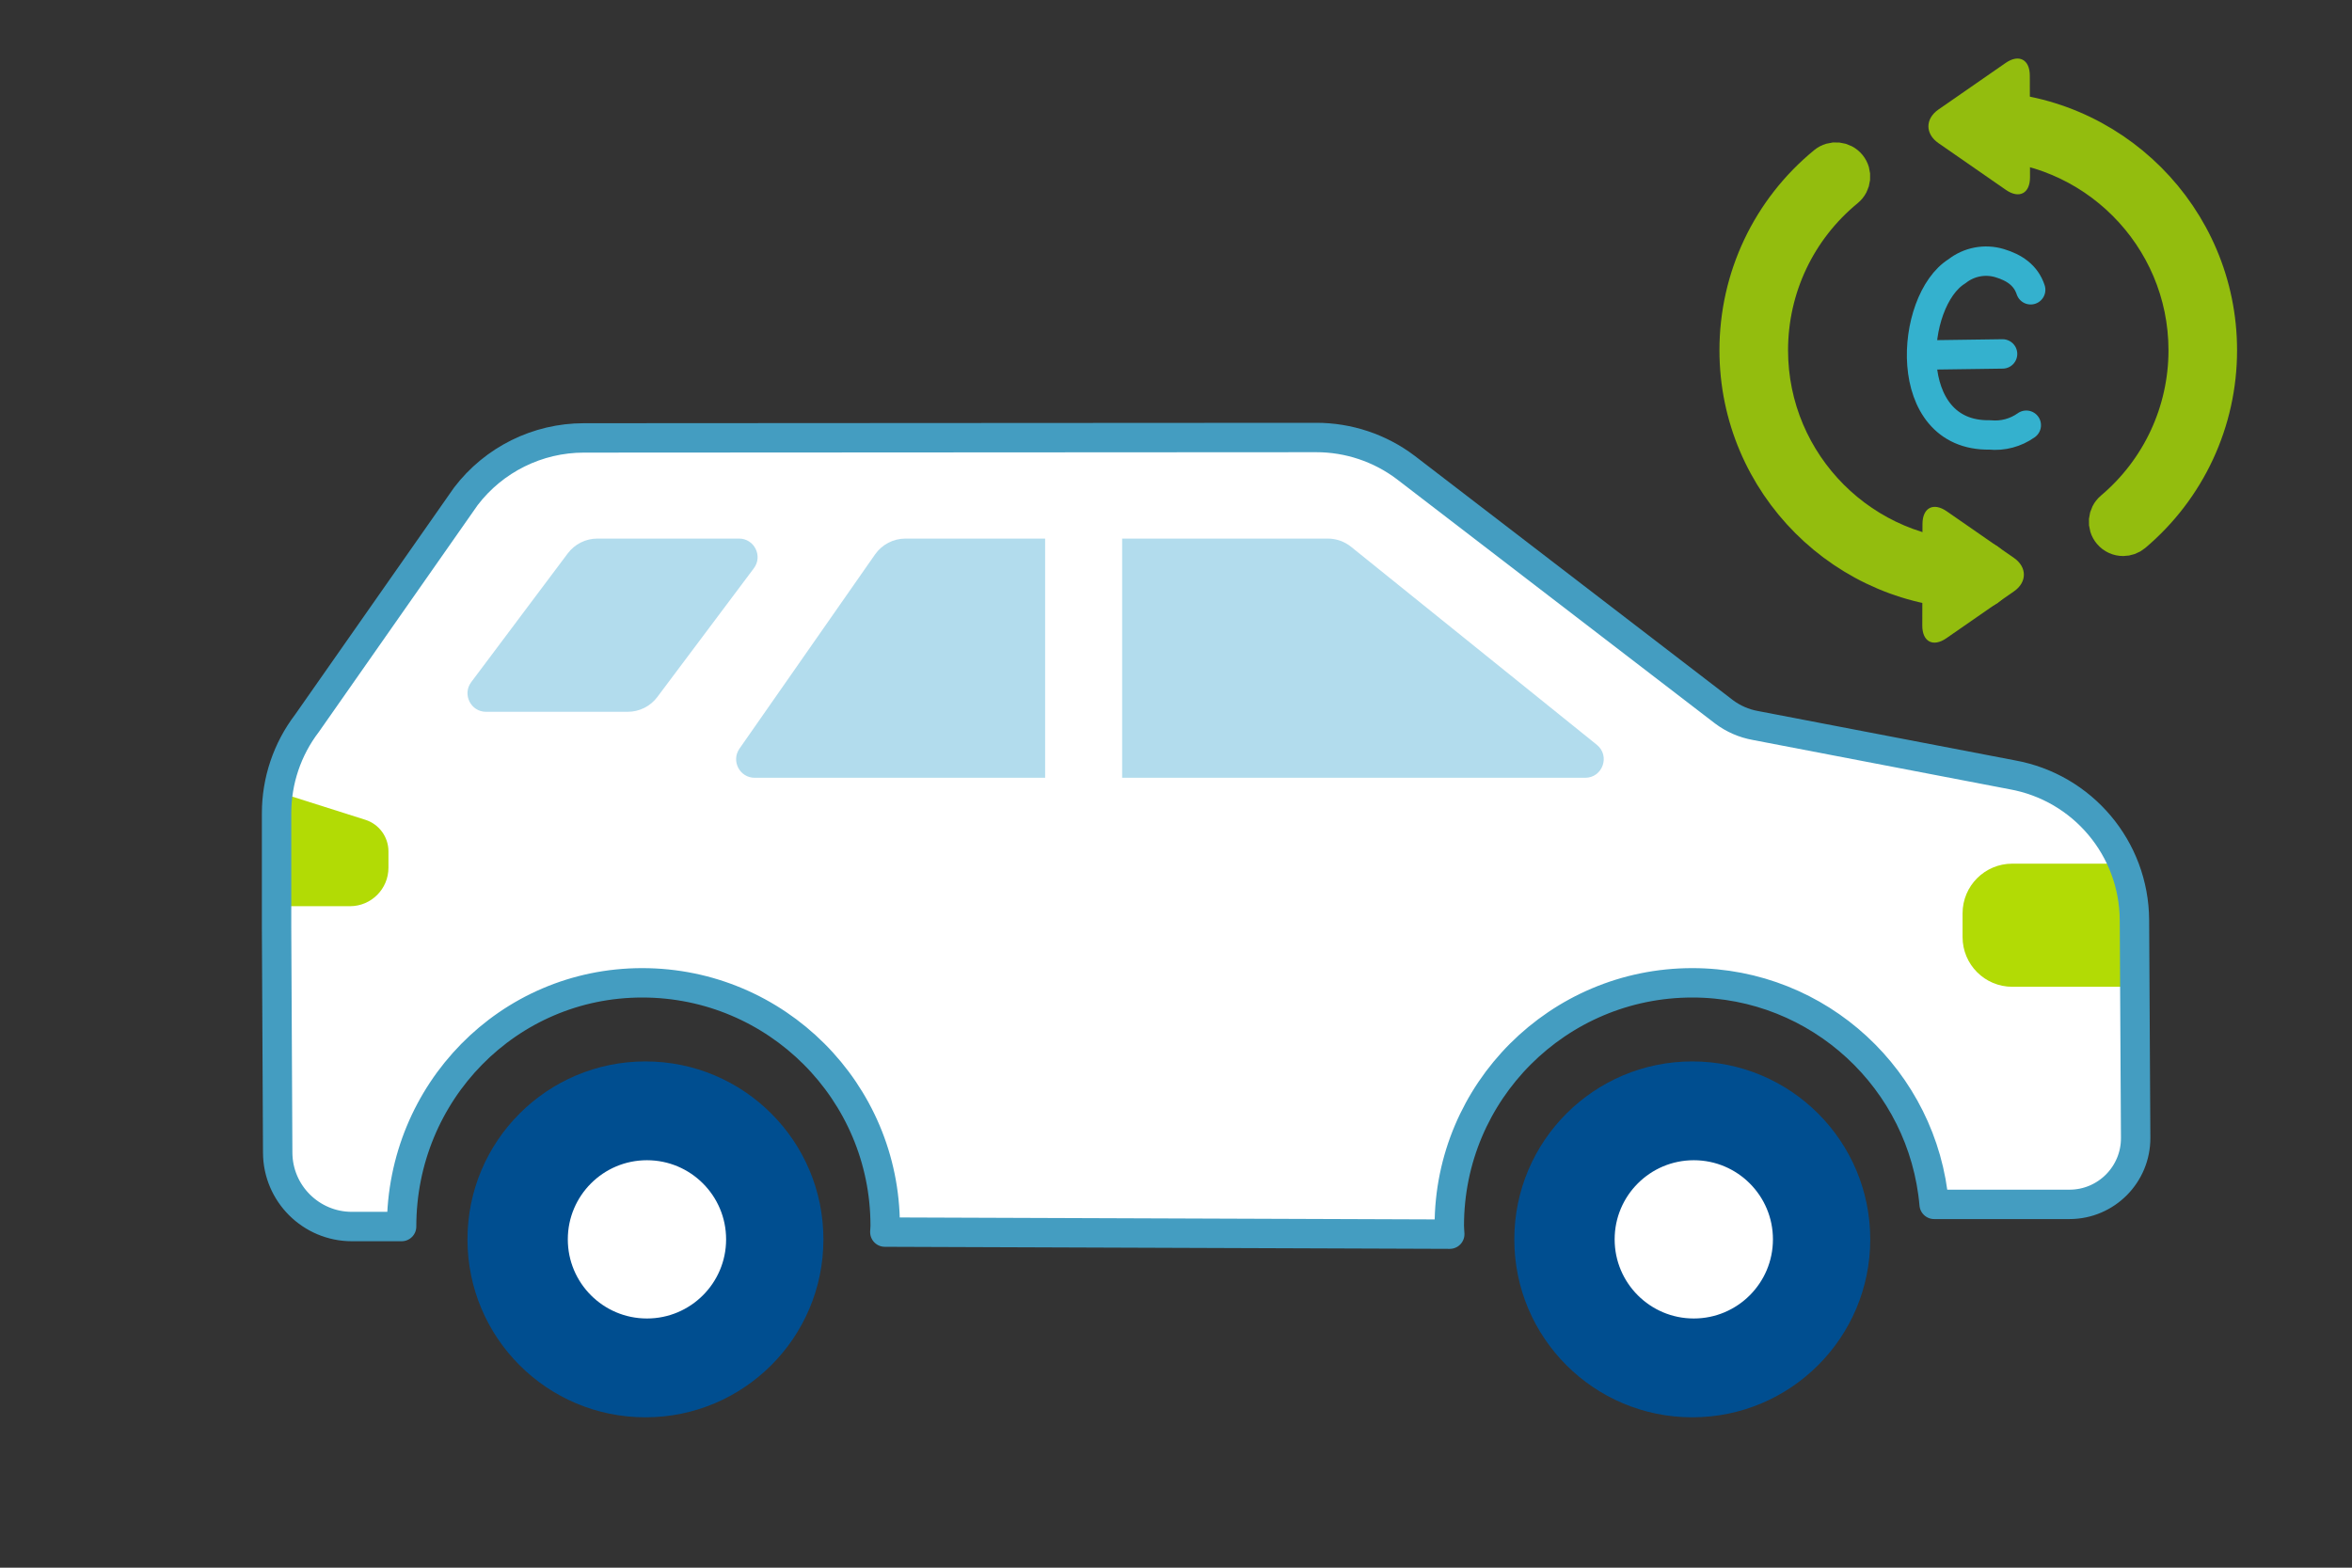 <?xml version="1.0" encoding="UTF-8"?>
<svg width="120px" height="80px" viewBox="0 0 120 80" version="1.1" xmlns="http://www.w3.org/2000/svg" xmlns:xlink="http://www.w3.org/1999/xlink">
    <rect x="0" y="0" width="120" height="80" fill="#333333" stroke="none"/>
    <title>Thumbnail/CarPrice/Fintro</title>
    <g id="Thumbnail/CarPrice/Fintro" stroke="none" stroke-width="1" fill="none" fill-rule="evenodd">
        <g id="Group-44" transform="translate(14, 2)">
            <path d="M1.661,34.91 C0.655,36.229 0.111,37.843 0.111,39.502 L0.111,45.372 L0.168,56.823 C0.178,58.907 1.871,60.591 3.954,60.591 L6.49,60.591 C6.49,53.744 11.919,48.154 18.765,48.154 C25.611,48.154 31.162,53.703 31.162,60.55 C31.162,60.66 31.148,60.765 31.145,60.875 L59.967,60.98 C59.962,60.836 59.944,60.695 59.944,60.55 C59.944,53.703 65.495,48.154 72.341,48.154 C78.82,48.154 84.129,53.125 84.681,59.46 L91.591,59.46 C93.46,59.456 94.972,57.934 94.962,56.064 L94.9,44.952 C94.88,41.3 92.257,38.182 88.662,37.538 L74.618,35.023 C74.032,34.918 73.481,34.678 73.005,34.32 L57.715,21.884 C56.401,20.893 54.8,20.358 53.154,20.359 L15.787,20.38 C13.427,20.381 11.2,21.484 9.768,23.362 L1.661,34.91 Z" id="Fill-2" fill="#FFFFFF"></path>
            <path d="M0.545,38.536 L4.639,39.834 C5.342,40.057 5.819,40.709 5.819,41.447 L5.819,42.281 C5.819,43.365 4.94,44.244 3.856,44.244 L0.545,44.244" id="Fill-4" fill="#B2DB05"></path>
            <path d="M94.431,48.356 L88.666,48.356 C87.266,48.356 86.131,47.221 86.131,45.821 L86.131,44.608 C86.131,43.208 87.266,42.073 88.666,42.073 L94.431,42.073" id="Fill-6" fill="#B2DB05"></path>
            <path d="M63.261,61.245 C63.261,56.23 67.326,52.165 72.341,52.165 C77.356,52.165 81.421,56.23 81.421,61.245 C81.421,66.26 77.356,70.326 72.341,70.326 C67.329,70.328 63.264,66.268 63.261,61.257 L63.261,61.245 Z" id="Fill-8" fill="#004E90"></path>
            <path d="M67.38,61.245 C67.38,58.463 69.635,56.207 72.418,56.207 C75.2,56.207 77.456,58.463 77.456,61.245 C77.456,64.028 75.2,66.283 72.418,66.283 C69.635,66.283 67.38,64.028 67.38,61.245" id="Fill-10" fill="#FFFFFF"></path>
            <path d="M67.38,61.245 C67.38,58.463 69.635,56.207 72.418,56.207 C75.2,56.207 77.456,58.463 77.456,61.245 C77.456,64.028 75.2,66.283 72.418,66.283 C69.635,66.283 67.38,64.028 67.38,61.245 Z" id="Stroke-12" stroke="#004E90" stroke-width="2" stroke-linecap="round" stroke-linejoin="round"></path>
            <path d="M9.851,61.245 C9.851,56.23 13.916,52.165 18.931,52.165 C23.946,52.165 28.011,56.23 28.011,61.245 C28.011,66.26 23.946,70.326 18.931,70.326 C13.919,70.328 9.854,66.268 9.851,61.257 L9.851,61.245 Z" id="Fill-14" fill="#004E90"></path>
            <path d="M13.97,61.245 C13.97,58.463 16.225,56.207 19.008,56.207 C21.79,56.207 24.046,58.463 24.046,61.245 C24.046,64.028 21.79,66.283 19.008,66.283 C16.225,66.283 13.97,64.028 13.97,61.245" id="Fill-16" fill="#FFFFFF"></path>
            <path d="M13.97,61.245 C13.97,58.463 16.225,56.207 19.008,56.207 C21.79,56.207 24.046,58.463 24.046,61.245 C24.046,64.028 21.79,66.283 19.008,66.283 C16.225,66.283 13.97,64.028 13.97,61.245 Z" id="Stroke-18" stroke="#004E90" stroke-width="2" stroke-linecap="round" stroke-linejoin="round"></path>
            <path d="M67.47,36.007 L54.932,25.903 C54.595,25.632 54.176,25.484 53.744,25.484 L43.252,25.484 L43.252,37.691 L66.876,37.691 C67.769,37.691 68.165,36.568 67.47,36.007" id="Fill-20" fill="#B2DCED"></path>
            <path d="M23.706,25.484 L16.48,25.484 C15.884,25.484 15.323,25.765 14.966,26.242 L10.041,32.81 C9.575,33.434 10.02,34.324 10.8,34.324 L18.024,34.324 C18.62,34.324 19.183,34.044 19.538,33.567 L24.462,26.999 C24.931,26.375 24.485,25.484 23.706,25.484" id="Fill-22" fill="#B2DCED"></path>
            <path d="M39.323,25.484 L32.198,25.484 C31.579,25.484 31,25.786 30.645,26.294 L23.729,36.202 C23.291,36.83 23.74,37.691 24.506,37.691 L39.323,37.691 L39.323,25.484 Z" id="Fill-24" fill="#B2DCED"></path>
            <path d="M1.661,34.91 C0.655,36.229 0.111,37.843 0.111,39.502 L0.111,45.372 L0.168,56.823 C0.178,58.907 1.871,60.591 3.954,60.591 L6.49,60.591 C6.49,53.744 11.919,48.154 18.765,48.154 C25.611,48.154 31.162,53.703 31.162,60.55 C31.162,60.66 31.148,60.765 31.145,60.875 L59.967,60.98 C59.962,60.836 59.944,60.695 59.944,60.55 C59.944,53.703 65.495,48.154 72.341,48.154 C78.82,48.154 84.129,53.125 84.681,59.46 L91.591,59.46 C93.46,59.456 94.972,57.934 94.962,56.064 L94.9,44.952 C94.88,41.3 92.257,38.182 88.662,37.538 L75.564,35.023 C74.98,34.918 74.427,34.678 73.953,34.32 L57.715,21.851 C56.401,20.86 54.8,20.325 53.154,20.326 L15.787,20.347 C13.427,20.348 11.2,21.451 9.768,23.329 L1.661,34.91 Z" id="Stroke-26" stroke="#449DC1" stroke-width="1.5" stroke-linecap="round" stroke-linejoin="round"></path>
            <path d="M94.324,25.375 C94.111,25.375 93.899,25.285 93.751,25.109 C93.483,24.793 93.523,24.32 93.839,24.052 C96.253,22.012 97.637,19.032 97.637,15.875 C97.637,9.972 92.834,5.169 86.932,5.169 C86.518,5.169 86.182,4.833 86.182,4.419 C86.182,4.005 86.518,3.669 86.932,3.669 C93.661,3.669 99.136,9.145 99.136,15.875 C99.136,19.474 97.559,22.872 94.808,25.198 C94.667,25.317 94.495,25.375 94.324,25.375" id="Fill-28" fill="#93BD0E"></path>
            <path d="M94.324,25.375 C94.111,25.375 93.899,25.285 93.751,25.109 C93.483,24.793 93.523,24.32 93.839,24.052 C96.253,22.012 97.637,19.032 97.637,15.875 C97.637,9.972 92.834,5.169 86.932,5.169 C86.518,5.169 86.182,4.833 86.182,4.419 C86.182,4.005 86.518,3.669 86.932,3.669 C93.661,3.669 99.136,9.145 99.136,15.875 C99.136,19.474 97.559,22.872 94.808,25.198 C94.667,25.317 94.495,25.375 94.324,25.375 Z" id="Stroke-30" stroke="#93BD0E" stroke-width="2"></path>
            <path d="M89.572,7.046 C89.574,7.871 89.021,8.161 88.343,7.691 L84.897,5.301 C84.219,4.831 84.219,4.062 84.897,3.591 L88.327,1.213 C89.005,0.742 89.561,1.033 89.562,1.858 L89.572,7.046 Z" id="Fill-32" fill="#93BD0E"></path>
            <path d="M84.076,29.924 C84.075,30.749 84.628,31.039 85.305,30.569 L88.751,28.179 C89.429,27.709 89.429,26.94 88.751,26.469 L85.322,24.091 C84.643,23.62 84.088,23.91 84.086,24.736 L84.076,29.924 Z" id="Fill-34" fill="#93BD0E"></path>
            <path d="M86.931,28.079 C80.201,28.079 74.727,22.604 74.727,15.874 C74.727,12.205 76.355,8.764 79.195,6.434 C79.514,6.172 79.987,6.219 80.251,6.539 C80.513,6.859 80.466,7.331 80.145,7.595 C77.656,9.638 76.227,12.656 76.227,15.874 C76.227,21.777 81.028,26.579 86.931,26.579 C87.346,26.579 87.681,26.915 87.681,27.329 C87.681,27.743 87.346,28.079 86.931,28.079" id="Fill-36" fill="#93BD0E"></path>
            <path d="M86.931,28.079 C80.201,28.079 74.727,22.604 74.727,15.874 C74.727,12.205 76.355,8.764 79.195,6.434 C79.514,6.172 79.987,6.219 80.251,6.539 C80.513,6.859 80.466,7.331 80.145,7.595 C77.656,9.638 76.227,12.656 76.227,15.874 C76.227,21.777 81.028,26.579 86.931,26.579 C87.346,26.579 87.681,26.915 87.681,27.329 C87.681,27.743 87.346,28.079 86.931,28.079 Z" id="Stroke-38" stroke="#93BD0E" stroke-width="2"></path>
            <path d="M89.606,12.788 C89.36,12.044 88.77,11.653 88.02,11.428 C87.27,11.203 86.458,11.358 85.843,11.844 C83.427,13.342 82.941,20.275 87.515,20.194 C88.177,20.262 88.841,20.085 89.382,19.699" id="Stroke-40" stroke="#34B1CE" stroke-width="1.5" stroke-linecap="round" stroke-linejoin="round"></path>
            <line x1="88.172" y1="16.061" x2="84.191" y2="16.116" id="Stroke-42" stroke="#34B1CE" stroke-width="1.5" stroke-linecap="round" stroke-linejoin="round"></line>
        </g>
    </g>
</svg>